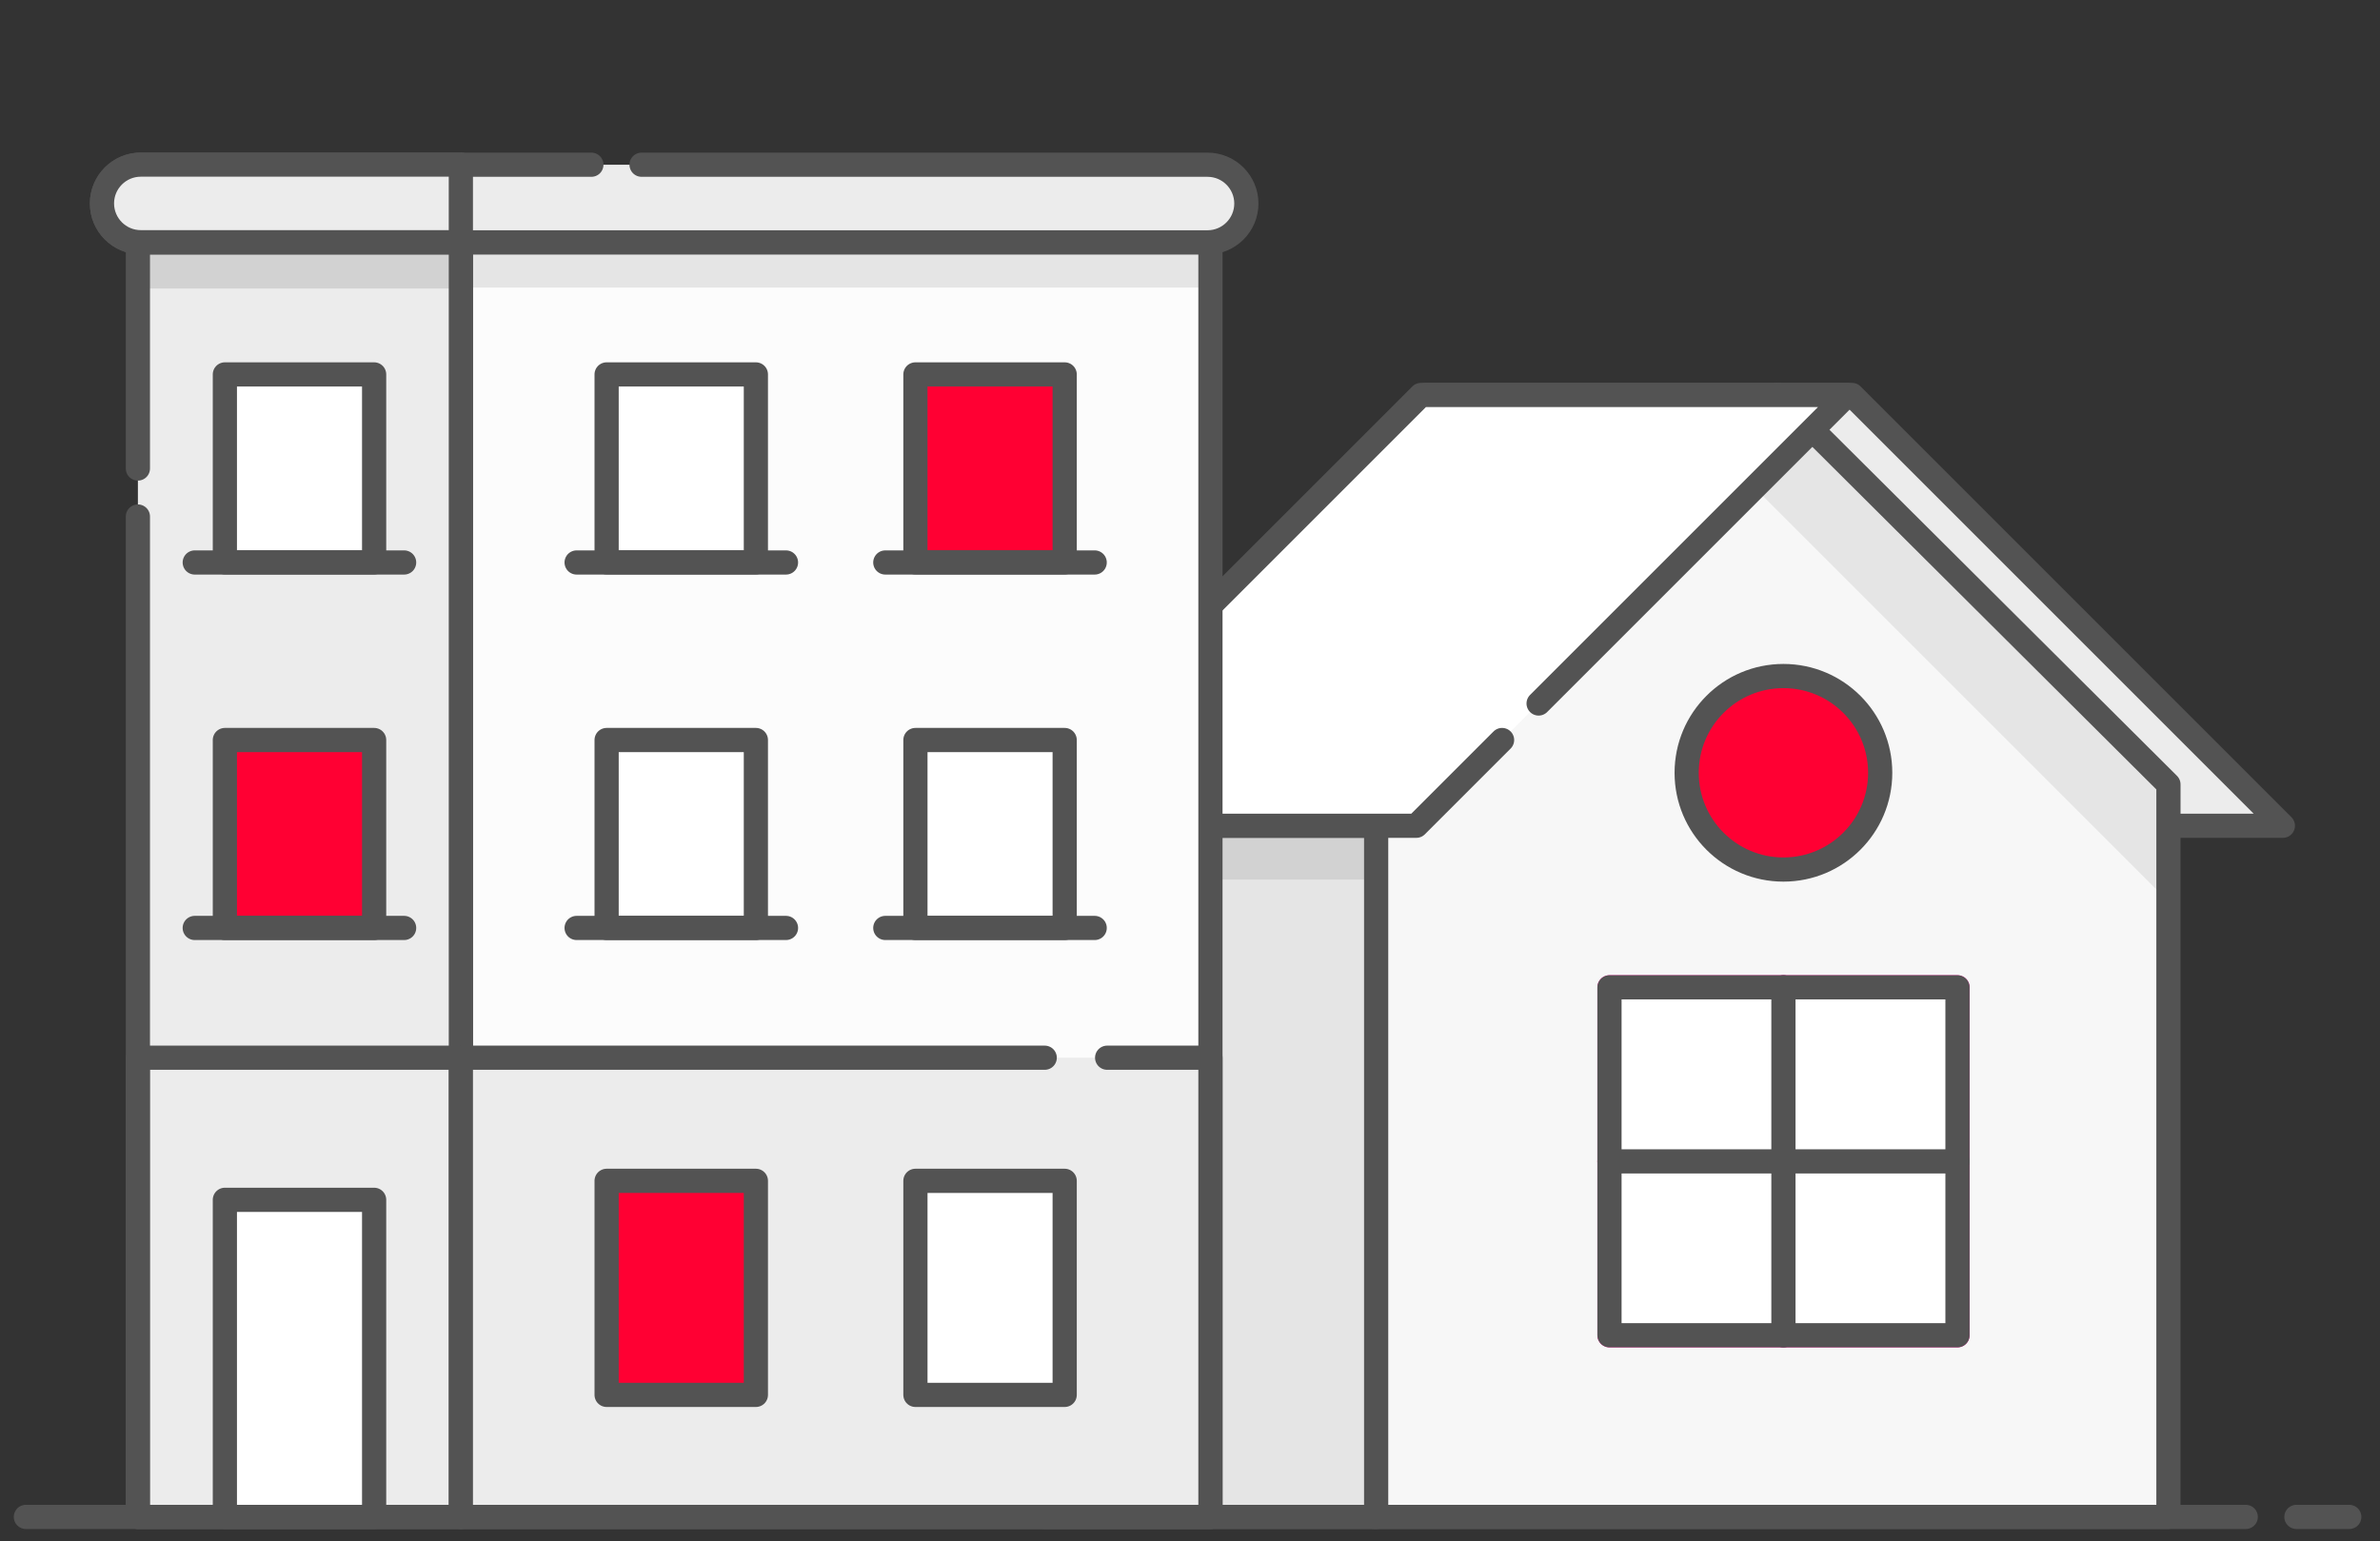 <?xml version="1.0" encoding="UTF-8"?>
<svg id="Layer_2" data-name="Layer 2" xmlns="http://www.w3.org/2000/svg" xmlns:xlink="http://www.w3.org/1999/xlink" viewBox="0 0 196.76 127.43">
  <rect x="0" y="0" width="196.76" height="127.43" fill="#333333" stroke="none"/>
  <defs>
    <style>
      .cls-1, .cls-2, .cls-3, .cls-4, .cls-5, .cls-6 {
        stroke-linecap: round;
        stroke-linejoin: round;
        stroke-width: 2px;
      }

      .cls-1, .cls-2, .cls-4, .cls-6 {
        stroke: #535353;
      }

      .cls-1, .cls-7 {
        fill: #ececec;
      }

      .cls-8 {
        fill: #fcfcfc;
      }

      .cls-9, .cls-2, .cls-5 {
        fill: #fff;
      }

      .cls-10, .cls-3, .cls-4 {
        fill: none;
      }

      .cls-11 {
        fill: #e5e5e5;
      }

      .cls-12 {
        clip-path: url(#clippath-1);
      }

      .cls-13 {
        clip-path: url(#clippath-3);
      }

      .cls-3, .cls-5 {
        stroke: #ff0098;
      }

      .cls-14 {
        clip-path: url(#clippath-2);
      }

      .cls-15 {
        fill: #d2d2d2;
      }

      .cls-16 {
        clip-path: url(#clippath);
      }

      .cls-17 {
        fill: #f7f7f7;
      }

      .cls-6 {
        fill: #f03;
      }
    </style>
    <clipPath id="clippath">
      <polygon class="cls-10" points="113.61 125.43 179.27 125.43 179.27 64.86 146.94 32.66 113.61 64.86 113.61 125.43"/>
    </clipPath>
    <clipPath id="clippath-1">
      <rect class="cls-10" x="86.37" y="68.29" width="27.4" height="57.14"/>
    </clipPath>
    <clipPath id="clippath-2">
      <rect class="cls-10" x="38.1" y="20.03" width="61.97" height="105.4"/>
    </clipPath>
    <clipPath id="clippath-3">
      <polygon class="cls-10" points="11.4 42.71 11.4 125.43 38.1 125.43 38.1 20.03 11.4 20.03 11.4 38.74 11.4 42.71"/>
    </clipPath>
  </defs>
  <g id="Layer_1-2" data-name="Layer 1">
    <g id="uuid-304d460f-21ef-4383-8d53-16d30d42b525" data-name="Layer 1-2">
      <g>
        <g>
          <g>
            <g>
              <polygon class="cls-1" points="153.49 68.28 188.73 68.28 153.11 32.66 117.87 32.66 153.49 68.28"/>
              <g>
                <polygon class="cls-17" points="113.61 125.43 179.27 125.43 179.27 64.86 146.94 32.66 113.61 64.86 113.61 125.43"/>
                <g class="cls-16">
                  <rect class="cls-11" x="160.18" y="18.19" width="17.78" height="67.17" transform="translate(12.91 134.71) rotate(-45)"/>
                </g>
                <polygon class="cls-4" points="113.61 125.43 179.27 125.43 179.27 64.86 146.94 32.66 113.61 64.86 113.61 125.43"/>
              </g>
              <g>
                <g>
                  <rect class="cls-5" x="133.06" y="81.64" width="28.77" height="28.77"/>
                  <line class="cls-3" x1="147.44" y1="81.64" x2="147.44" y2="110.41"/>
                  <line class="cls-3" x1="133.06" y1="96.03" x2="161.82" y2="96.03"/>
                </g>
                <rect class="cls-9" x="133.06" y="81.64" width="28.77" height="28.77"/>
                <g>
                  <rect class="cls-2" x="133.06" y="81.64" width="28.77" height="28.77"/>
                  <line class="cls-4" x1="147.44" y1="81.64" x2="147.44" y2="110.41"/>
                  <line class="cls-4" x1="133.06" y1="96.03" x2="161.82" y2="96.03"/>
                </g>
              </g>
              <polyline class="cls-2" points="124.18 61.19 117.09 68.28 81.85 68.28 117.47 32.66 152.71 32.66 127.2 58.17"/>
              <circle class="cls-6" cx="147.44" cy="63.9" r="8"/>
              <g>
                <rect class="cls-11" x="86.37" y="68.29" width="27.4" height="57.14"/>
                <g class="cls-12">
                  <rect class="cls-15" x="80.88" y="63.9" width="38.48" height="8.83"/>
                </g>
                <rect class="cls-4" x="86.37" y="68.29" width="27.4" height="57.14"/>
              </g>
            </g>
            <g>
              <g>
                <rect class="cls-8" x="38.1" y="20.03" width="61.97" height="105.4"/>
                <g class="cls-14">
                  <rect class="cls-11" x="34.79" y="13.62" width="67.68" height="10.16"/>
                </g>
                <rect class="cls-4" x="38.1" y="20.03" width="61.97" height="105.4"/>
              </g>
              <g>
                <polyline class="cls-7" points="11.4 42.71 11.4 125.43 38.1 125.43 38.1 20.03 11.4 20.03 11.4 38.74"/>
                <g class="cls-13">
                  <rect class="cls-15" x="4.18" y="13.7" width="41.9" height="10.16"/>
                </g>
                <polyline class="cls-4" points="11.4 42.71 11.4 125.43 38.1 125.43 38.1 20.03 11.4 20.03 11.4 38.74"/>
              </g>
              <path class="cls-1" d="M48.89,13.62H11.64c-1.77,0-3.21,1.44-3.21,3.21h0c0,1.77,1.44,3.21,3.21,3.21h88.19c1.77,0,3.21-1.44,3.21-3.21h0c0-1.77-1.44-3.21-3.21-3.21h-46.79"/>
              <rect class="cls-2" x="18.59" y="30.96" width="12.34" height="15.54"/>
              <line class="cls-4" x1="33.41" y1="46.51" x2="16.1" y2="46.51"/>
              <rect class="cls-6" x="75.68" y="30.96" width="12.34" height="15.54"/>
              <line class="cls-4" x1="90.5" y1="46.51" x2="73.19" y2="46.51"/>
              <rect class="cls-1" x="11.41" y="87.46" width="26.7" height="37.97"/>
              <rect class="cls-2" x="50.15" y="30.96" width="12.34" height="15.54"/>
              <line class="cls-4" x1="64.98" y1="46.51" x2="47.67" y2="46.51"/>
              <rect class="cls-6" x="18.59" y="61.19" width="12.34" height="15.54"/>
              <line class="cls-4" x1="33.41" y1="76.73" x2="16.1" y2="76.73"/>
              <rect class="cls-2" x="18.59" y="99.21" width="12.34" height="26.22"/>
              <rect class="cls-2" x="75.68" y="61.19" width="12.34" height="15.54"/>
              <line class="cls-4" x1="90.5" y1="76.73" x2="73.19" y2="76.73"/>
              <rect class="cls-2" x="50.15" y="61.19" width="12.34" height="15.54"/>
              <line class="cls-4" x1="64.98" y1="76.73" x2="47.67" y2="76.73"/>
              <polyline class="cls-1" points="86.37 87.46 38.1 87.46 38.1 125.43 100.07 125.43 100.07 87.46 91.53 87.46"/>
              <rect class="cls-2" x="75.68" y="97.64" width="12.34" height="17.7"/>
              <rect class="cls-6" x="50.15" y="97.64" width="12.34" height="17.7"/>
              <path class="cls-1" d="M38.1,20.03H11.64c-1.77,0-3.21-1.44-3.21-3.21h0c0-1.77,1.44-3.21,3.21-3.21h26.46v6.41h0Z"/>
            </g>
          </g>
          <line class="cls-4" x1="189.85" y1="125.43" x2="194.22" y2="125.43"/>
          <line class="cls-4" x1="2.14" y1="125.43" x2="185.66" y2="125.43"/>
        </g>
        <rect class="cls-10" x="0" width="196.76" height="127.43"/>
      </g>
    </g>
  </g>
</svg>
